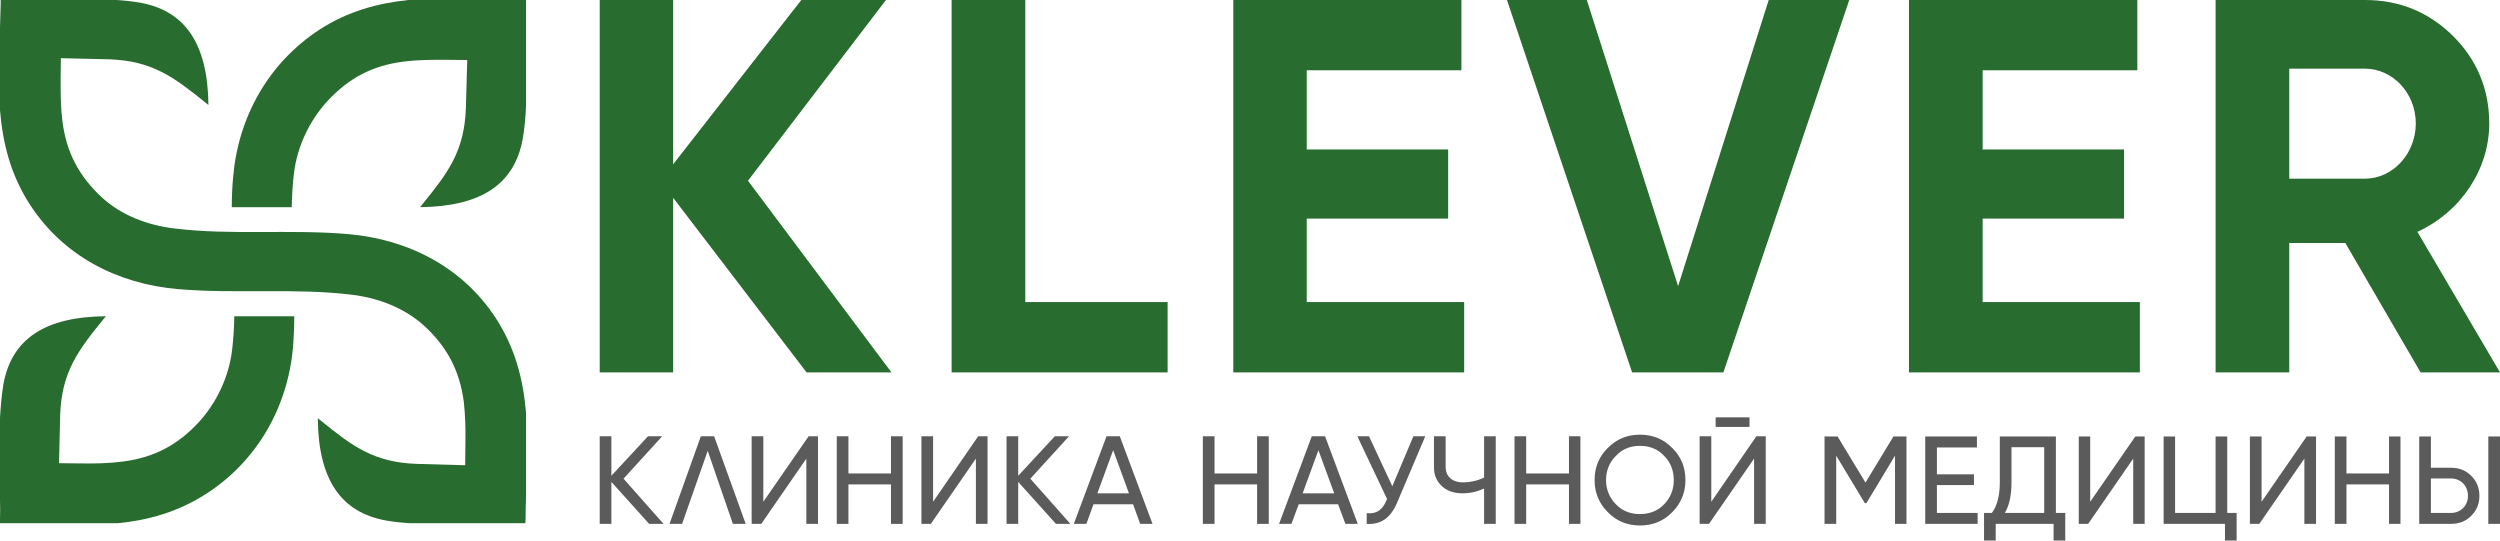 <?xml version="1.0" encoding="UTF-8"?> <svg xmlns="http://www.w3.org/2000/svg" width="185" height="40" viewBox="0 0 185 40" fill="none"> <path d="M55.351 13.373L65.561 0H59.296L49.814 12.157V0H44.379V27.556H49.814V14.639L59.685 27.556H65.967L55.351 13.373ZM75.873 0H70.42V27.556H86.404V22.355H75.873V0ZM96.699 16.176H107.163V11.059H96.699V5.2H108.145V0H91.264V27.556H108.348V22.355H96.699V16.176ZM127.532 27.556L136.845 0H130.885L124.18 21.174L117.424 0H111.515L120.776 27.556H127.532ZM146.716 16.176H157.18V11.059H146.716V5.2H158.163V0H141.264V27.556H158.349V22.355H146.716V16.176ZM185 27.556L178.887 17.155C182.071 15.703 184.204 12.562 184.204 9.135C184.204 6.619 183.307 4.441 181.529 2.668C179.751 0.912 177.584 0 175.01 0H163.953V27.556H169.405V17.982H173.554L179.124 27.556H185ZM175.01 5.082C177.059 5.082 178.769 6.889 178.769 9.135C178.769 11.38 177.059 13.221 175.01 13.221H169.405V5.082H175.01Z" fill="#286C2F"></path> <path d="M46.14 35.424L49.001 32.284H47.951L45.242 35.205V32.284H44.379V38.767H45.242V35.661L48.036 38.767H49.103L46.14 35.424Z" fill="#5B5B5B"></path> <path d="M52.845 32.284L55.182 38.767H54.234L52.371 33.364L50.475 38.767H49.544L51.863 32.284H52.845Z" fill="#5B5B5B"></path> <path d="M60.532 38.767V32.284H59.838L56.486 37.13V32.284H55.622V38.767H56.333L59.669 33.938V38.767H60.532Z" fill="#5B5B5B"></path> <path d="M65.933 35.036H62.784V32.284H61.92V38.767H62.784V35.846H65.933V38.767H66.797V32.284H65.933V35.036Z" fill="#5B5B5B"></path> <path d="M73.079 38.767V32.284H72.385L69.049 37.13V32.284H68.186V38.767H68.88L72.216 33.938V38.767H73.079Z" fill="#5B5B5B"></path> <path d="M76.245 35.424L79.106 32.284H78.057L75.348 35.205V32.284H74.484V38.767H75.348V35.661L78.141 38.767H79.208L76.245 35.424Z" fill="#5B5B5B"></path> <path d="M85.287 38.767L82.865 32.284H81.883L79.462 38.767H80.393L80.918 37.315H83.847L84.372 38.767H85.287ZM82.374 33.314L83.543 36.505H81.206L82.374 33.314Z" fill="#5B5B5B"></path> <path d="M93.025 35.036H89.876V32.284H89.012V38.767H89.876V35.846H93.025V38.767H93.889V32.284H93.025V35.036ZM100.475 38.767L98.054 32.284H97.072L94.651 38.767H95.565L96.107 37.315H99.019L99.561 38.767H100.475ZM97.563 33.314L98.731 36.505H96.395L97.563 33.314ZM103.032 35.981L101.305 32.284H100.442L102.643 36.927L102.575 37.079C102.27 37.771 101.847 38.041 101.136 37.974V38.767C102.186 38.835 102.897 38.328 103.371 37.231L105.47 32.284H104.59L103.032 35.981ZM109.822 35.34C109.331 35.576 108.789 35.694 108.247 35.694C107.451 35.694 106.977 35.239 106.977 34.546V32.284H106.114V34.597C106.114 35.154 106.317 35.627 106.706 35.981C107.096 36.336 107.604 36.505 108.23 36.505C108.789 36.505 109.314 36.387 109.822 36.15V38.767H110.685V32.284H109.822V35.34ZM116.104 35.036H112.937V32.284H112.074V38.767H112.937V35.846H116.104V38.767H116.95V32.284H116.104V35.036ZM118 35.526C118 36.454 118.322 37.248 118.982 37.906C119.626 38.565 120.421 38.886 121.353 38.886C122.301 38.886 123.097 38.565 123.74 37.906C124.4 37.248 124.722 36.454 124.722 35.526C124.722 34.58 124.4 33.786 123.74 33.145C123.097 32.486 122.301 32.166 121.353 32.166C120.421 32.166 119.626 32.486 118.982 33.145C118.322 33.786 118 34.58 118 35.526ZM123.859 35.526C123.859 36.235 123.622 36.826 123.147 37.315C122.673 37.805 122.081 38.041 121.353 38.041C120.642 38.041 120.049 37.805 119.575 37.315C119.101 36.826 118.847 36.235 118.847 35.526C118.847 34.816 119.101 34.209 119.575 33.736C120.049 33.229 120.642 32.993 121.353 32.993C122.081 32.993 122.673 33.229 123.147 33.736C123.622 34.209 123.859 34.816 123.859 35.526ZM129.463 31.591V30.882H126.957V31.591H129.463ZM130.665 38.767V32.284H129.971L126.635 37.13V32.284H125.772V38.767H126.466L129.802 33.938V38.767H130.665Z" fill="#5B5B5B"></path> <path d="M140.113 32.3L138.047 35.711L135.982 32.3H135.016V38.767H135.88V33.719L137.996 37.231H138.115L140.231 33.719V38.767H141.078V32.3H140.113ZM143.33 35.897H146.073V35.103H143.33V33.111H146.293V32.3H142.467V38.767H146.344V37.957H143.33V35.897ZM152.135 32.3H147.986V35.678C147.986 36.691 147.783 37.45 147.394 37.957H146.818V40H147.682V38.767H151.965V40H152.829V37.957H152.135V32.3ZM148.359 37.957C148.681 37.417 148.85 36.674 148.85 35.694V33.094H151.271V37.957H148.359ZM158.704 38.767V32.3H158.01L154.675 37.13V32.3H153.828V38.767H154.522L157.858 33.938V38.767H158.704ZM164.817 32.3H163.953V37.957H160.956V32.3H160.11V38.767H164.648V40H165.511V37.957H164.817V32.3ZM171.387 38.767V32.3H170.692L167.357 37.13V32.3H166.493V38.767H167.187L170.523 33.938V38.767H171.387ZM176.788 35.036H173.639V32.3H172.775V38.767H173.639V35.846H176.788V38.767H177.635V32.3H176.788V35.036ZM181.377 38.767C181.986 38.767 182.477 38.565 182.867 38.176C183.273 37.771 183.476 37.282 183.476 36.691C183.476 36.1 183.273 35.61 182.867 35.205C182.477 34.816 181.986 34.614 181.377 34.614H179.887V32.3H179.023V38.767H181.377ZM185 38.767V32.3H184.136V38.767H185ZM179.887 35.407H181.377C182.088 35.407 182.63 35.948 182.63 36.691C182.63 37.417 182.088 37.957 181.377 37.957H179.887V35.407Z" fill="#5B5B5B"></path> <path fill-rule="evenodd" clip-rule="evenodd" d="M4.368 34.276L5.943 34.293C6.976 34.31 8.026 34.293 9.059 34.158C11.361 33.871 13.122 32.959 14.714 31.237C16.035 29.802 16.932 27.877 17.169 25.952C17.271 25.125 17.322 24.28 17.338 23.402H21.775C21.775 24.162 21.741 24.922 21.69 25.648C21.301 30.106 19.049 34.09 15.29 36.522C13.173 37.889 10.972 38.497 8.72 38.717H0V38.396C0.017 37.923 0.017 37.467 0 36.995V30.984V30.916C0.051 30.089 0.119 29.228 0.254 28.417C0.864 25.108 3.285 23.436 7.84 23.402L7.653 23.622C5.757 25.952 4.572 27.539 4.453 30.68L4.368 34.276Z" fill="#286C2F"></path> <path fill-rule="evenodd" clip-rule="evenodd" d="M34.575 4.441L33.001 4.424C31.951 4.424 30.901 4.424 29.868 4.559C27.565 4.846 25.805 5.775 24.23 7.48C22.909 8.915 21.995 10.84 21.758 12.782C21.656 13.592 21.605 14.453 21.588 15.331H17.152C17.152 14.555 17.186 13.795 17.254 13.069C17.643 8.611 19.895 4.643 23.637 2.195C25.754 0.827 27.955 0.236 30.224 0H38.927V0.321C38.927 0.794 38.927 1.266 38.927 1.722V7.733V7.801C38.893 8.628 38.825 9.489 38.673 10.317C38.063 13.609 35.642 15.281 31.087 15.331L31.273 15.095C33.17 12.765 34.355 11.178 34.474 8.037L34.575 4.441Z" fill="#286C2F"></path> <path fill-rule="evenodd" clip-rule="evenodd" d="M34.423 34.428L34.44 32.858C34.457 31.811 34.44 30.764 34.321 29.734C34.017 27.438 33.102 25.682 31.375 24.095C29.936 22.794 28.006 22.052 26.076 21.815C21.842 21.292 17.457 21.764 13.156 21.393C8.686 21.005 4.707 18.945 2.252 15.196C0.779 12.951 0.203 10.587 0 8.155V2.043C0.017 1.452 0.034 0.861 0.051 0.27V0H8.602C9.211 0.034 9.804 0.101 10.396 0.203C13.698 0.81 15.374 3.225 15.425 7.767L15.188 7.581C12.851 5.69 11.26 4.508 8.11 4.39L4.504 4.306L4.487 5.876C4.487 6.906 4.487 7.953 4.622 8.983C4.91 11.279 5.842 13.035 7.552 14.622C8.991 15.939 10.921 16.665 12.868 16.902C17.084 17.425 21.487 16.952 25.771 17.324C30.241 17.712 34.237 19.789 36.675 23.52C38.148 25.783 38.724 28.13 38.927 30.561V36.674C38.91 37.265 38.893 37.856 38.893 38.447L38.876 38.717H30.325C29.733 38.683 29.123 38.615 28.547 38.514C25.229 37.906 23.553 35.492 23.519 30.95L23.756 31.136C26.076 33.027 27.667 34.209 30.816 34.327L34.423 34.428Z" fill="#286C2F"></path> </svg> 